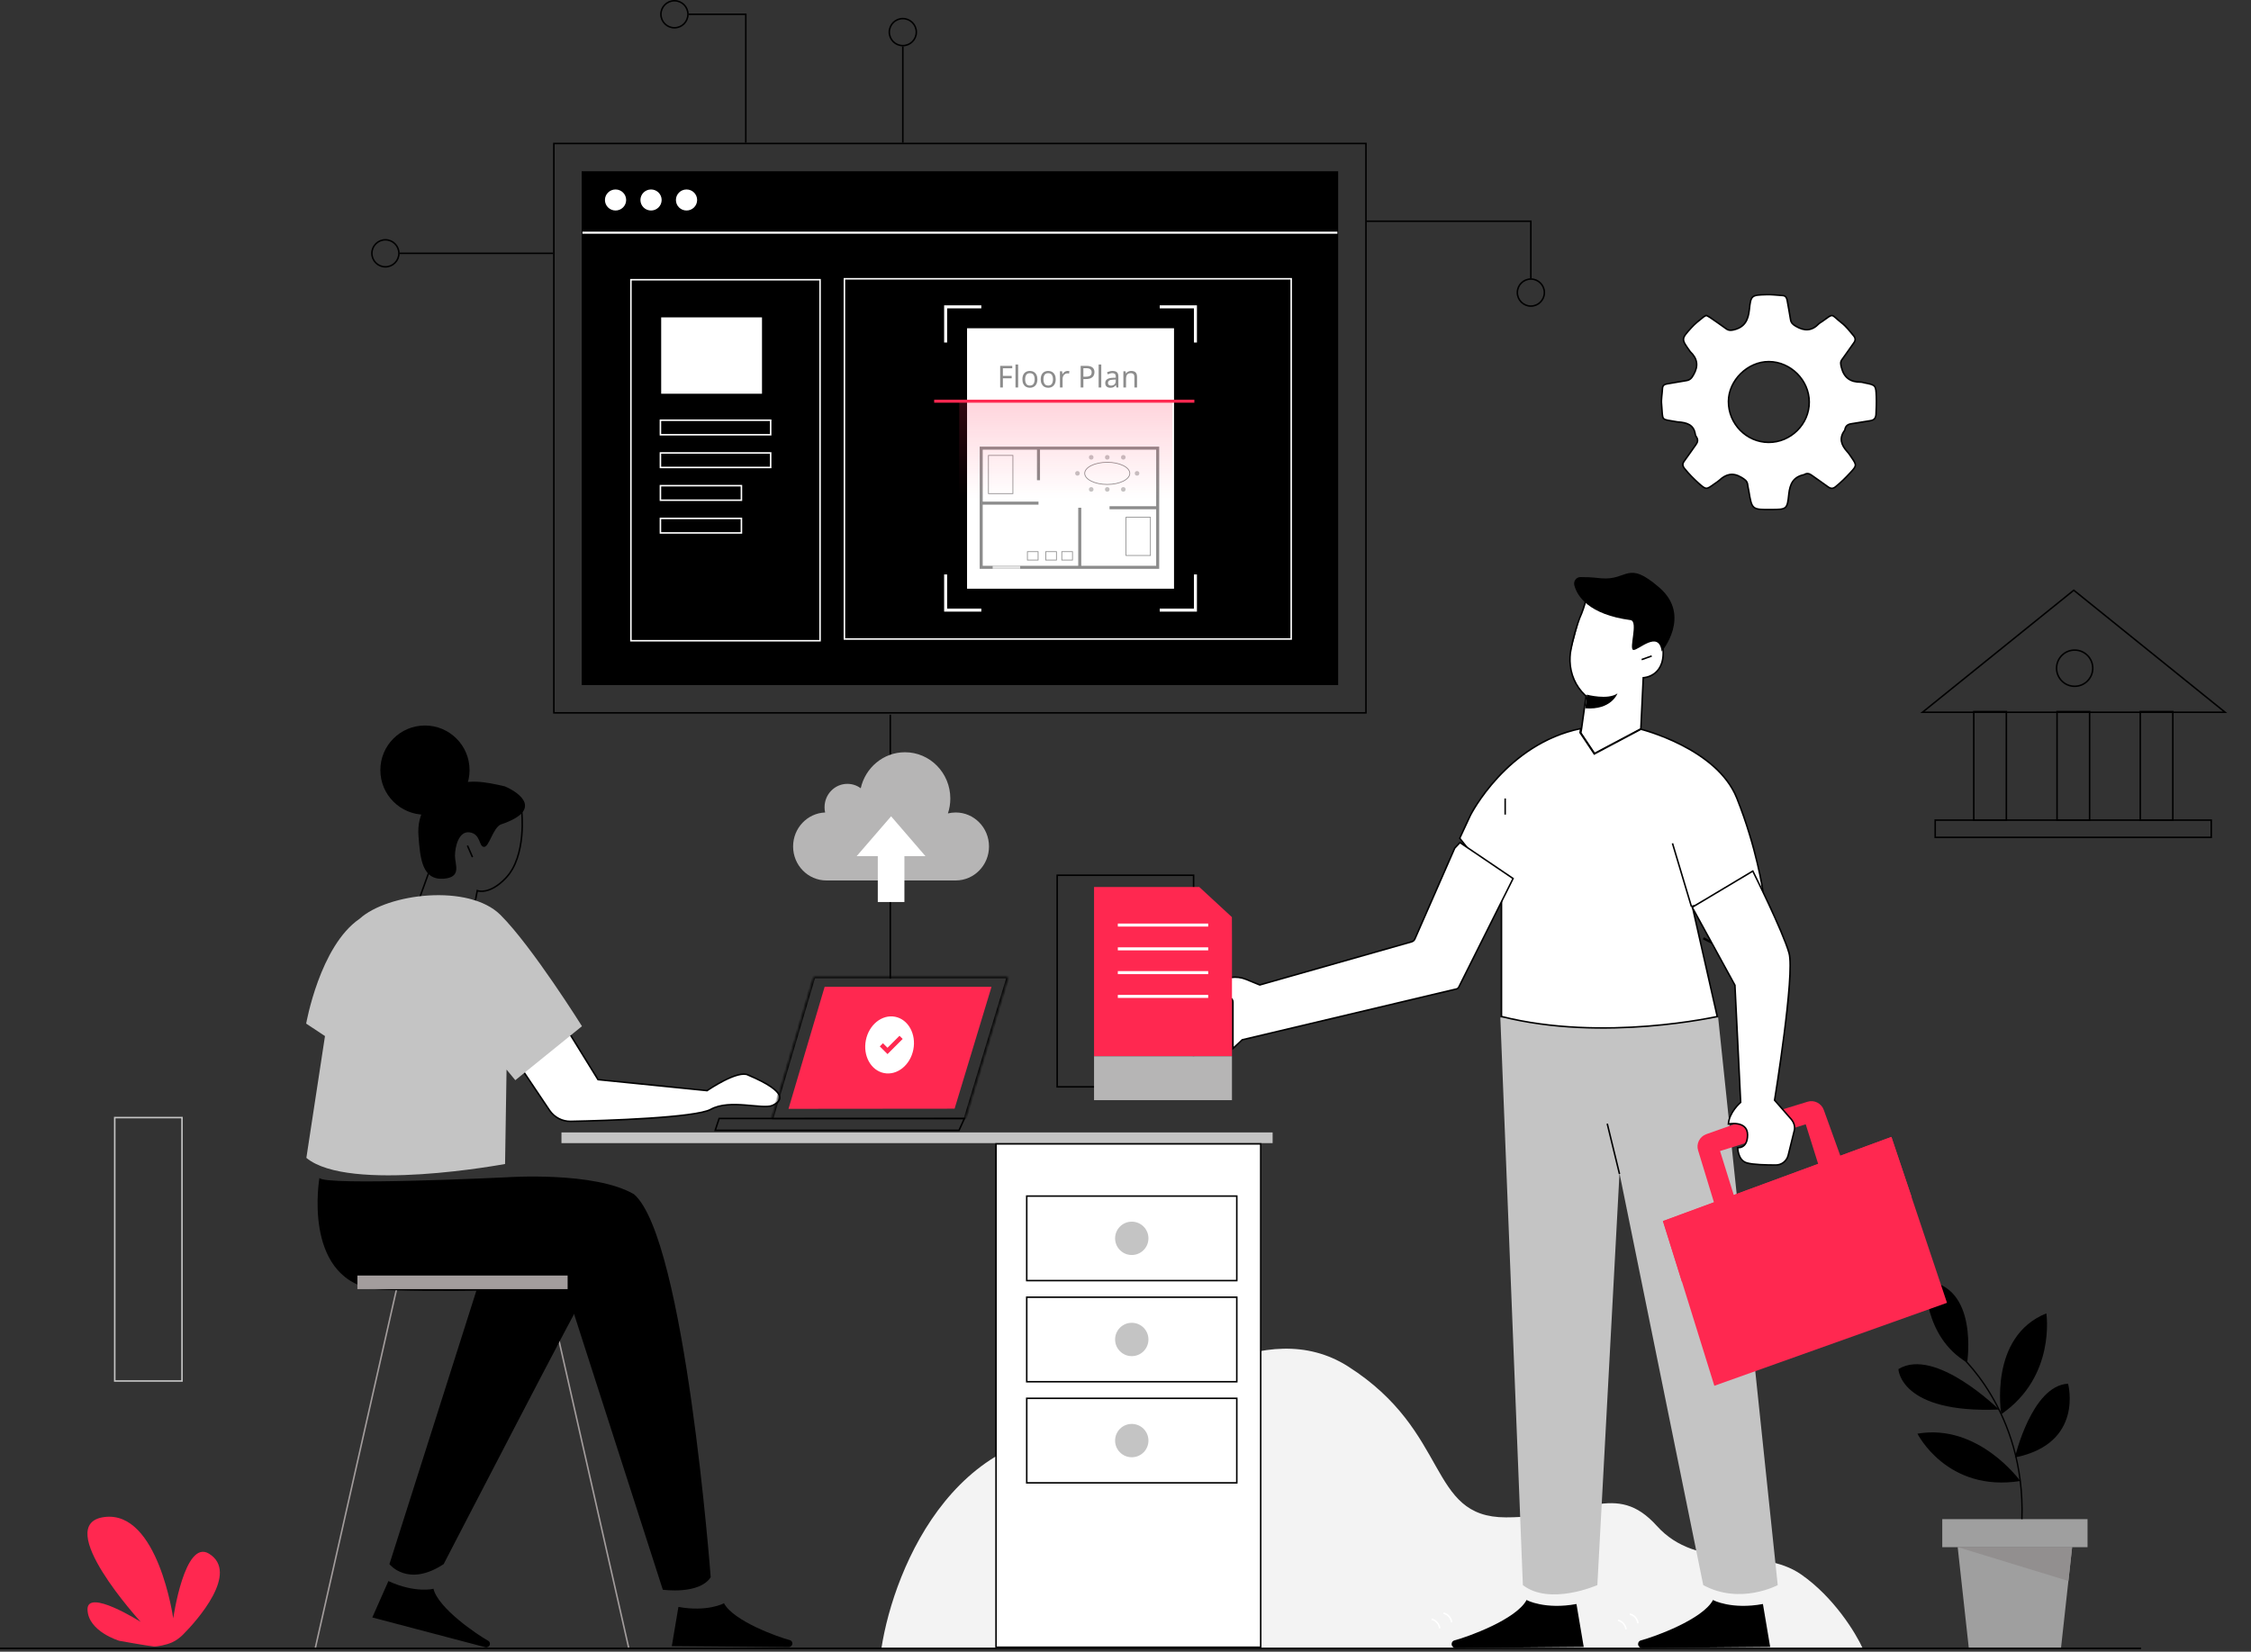 <svg width="744" height="546" viewBox="0 0 744 546" fill="none" xmlns="http://www.w3.org/2000/svg">
<rect x="0" y="0" width="744" height="546" fill="#333333" stroke="none"/>
<rect x="185.573" y="374.34" width="235.053" height="3.538" fill="#C4C4C4"/>
<path d="M620.159 131.153C620.016 127.292 619.98 127.292 616.154 126.541C615.797 126.47 615.439 126.327 615.117 126.327C611.649 126.363 609.468 124.933 608.61 121.394C608.36 120.393 608.181 119.642 608.86 118.784C610.183 116.997 611.399 115.174 612.686 113.386C613.329 112.528 613.329 111.813 612.65 110.991C611.399 109.49 610.183 107.881 608.646 106.702C604.963 103.806 606.286 103.413 602.21 106.308C601.852 106.559 601.459 106.737 601.173 107.023C598.849 109.454 596.382 109.526 593.557 107.845C592.592 107.274 591.984 106.773 591.805 105.629C591.484 103.52 591.054 101.411 590.697 99.302C590.518 98.444 590.196 97.729 589.124 97.693C587.336 97.586 585.548 97.336 583.796 97.407C578.898 97.55 578.683 97.586 578.183 102.412C577.825 105.879 576.61 108.167 573.07 109.025C572.105 109.24 571.425 109.311 570.603 108.739C568.815 107.416 566.992 106.201 565.204 104.95C564.811 104.7 564.382 104.485 563.953 104.271C563.524 104.521 563.13 104.664 562.844 104.95C561.486 106.022 560.127 107.095 558.983 108.382C555.658 112.064 555.658 112.064 558.554 116.103C558.589 116.139 558.625 116.21 558.661 116.246C561.021 118.498 561.45 120.929 559.769 123.86C559.162 124.968 558.589 125.648 557.338 125.826C555.229 126.148 553.119 126.577 551.01 126.899C550.044 127.042 549.508 127.471 549.472 128.507C549.401 130.223 549.007 131.975 549.186 133.655C549.722 139.446 548.685 138.409 554.335 139.446C554.442 139.482 554.585 139.482 554.692 139.482C557.445 139.696 559.877 140.304 560.341 143.664C560.377 143.95 560.556 144.236 560.735 144.486C561.271 145.344 561.164 146.131 560.556 146.953C559.269 148.74 558.053 150.564 556.73 152.351C555.979 153.352 556.087 154.031 556.873 154.996C558.268 156.712 559.805 158.285 561.45 159.751C563.917 161.931 563.953 161.895 566.67 159.929C567.206 159.536 567.778 159.214 568.243 158.785C570.46 156.712 572.712 156.104 575.537 157.784C576.645 158.464 577.539 158.964 577.647 160.323C577.718 160.966 577.897 161.609 578.004 162.253C579.041 168.473 579.041 168.473 585.405 168.437C590.482 168.401 590.733 168.401 591.233 163.397C591.591 160.001 592.699 157.677 596.203 156.927C596.275 156.927 596.31 156.891 596.382 156.855C597.204 156.355 597.955 156.498 598.706 157.034C600.494 158.321 602.317 159.536 604.105 160.859C605.07 161.574 605.821 161.645 606.786 160.823C608.467 159.465 609.969 157.963 611.434 156.39C613.794 153.852 613.759 153.817 611.756 150.921C611.363 150.385 611.041 149.813 610.576 149.348C608.61 147.168 607.716 144.915 609.683 142.27C609.754 142.163 609.79 142.056 609.79 141.948C610.004 140.697 610.862 140.197 612.042 140.054C614.045 139.768 616.047 139.375 618.049 139.089C619.265 138.91 619.908 138.445 620.051 137.087C620.159 135.049 620.23 133.119 620.159 131.153ZM584.547 146.238C577.218 146.202 571.247 140.09 571.282 132.69C571.318 125.719 577.647 119.499 584.654 119.535C591.877 119.571 597.991 125.719 597.991 132.904C598.027 140.197 591.877 146.274 584.547 146.238Z" fill="white" stroke="black" stroke-width="0.5" stroke-miterlimit="10"/>
<path d="M445.555 451.691C418.335 434.367 383.558 459.537 369.572 474.288C316.949 466.002 295.479 517.912 291.322 544.902H615.669C613.401 539.881 606.143 527.955 595.255 520.422C581.646 511.007 561.233 519.481 547.624 504.417C534.015 489.352 523.808 501.592 497.725 501.592C471.641 501.592 479.579 473.346 445.555 451.691Z" fill="#F3F3F3"/>
<path d="M56.862 542.917C58.089 542.391 59.501 541.338 60.436 540.402C65.168 535.668 79.228 519.833 69.061 513.578C60.998 508.668 57.259 534.973 57.259 534.973C57.259 534.973 52.234 499.257 34.531 501.478C16.827 503.699 46.508 536.142 46.508 536.142C46.508 536.142 28.688 524.86 28.922 532.109C29.155 539.357 39.439 542.397 39.439 542.397C39.439 542.397 48.846 544.092 50.832 544.267C52.059 544.326 54.876 543.794 56.862 542.917Z" fill="#FF2850"/>
<rect x="329.208" y="378.132" width="87.484" height="166.393" fill="white" stroke="black" stroke-width="0.5"/>
<rect x="339.358" y="395.383" width="69.424" height="27.939" stroke="black" stroke-width="0.5"/>
<circle cx="374.073" cy="409.353" r="5.511" fill="#C4C4C4"/>
<rect x="339.358" y="428.812" width="69.424" height="27.939" stroke="black" stroke-width="0.5"/>
<circle cx="374.073" cy="442.781" r="5.511" fill="#C4C4C4"/>
<rect x="339.358" y="462.239" width="69.424" height="27.939" stroke="black" stroke-width="0.5"/>
<circle cx="374.073" cy="476.209" r="5.511" fill="#C4C4C4"/>
<path d="M104.219 544.777L131.979 422.13H179.989L207.81 544.777" stroke="#A39D9D" stroke-width="0.5" stroke-miterlimit="10"/>
<path d="M167.123 290.307L167.122 290.308C164.474 293.077 162.178 294.11 160.564 294.46C159.755 294.635 159.113 294.64 158.677 294.603C158.459 294.584 158.293 294.554 158.183 294.531C158.128 294.519 158.087 294.508 158.061 294.501C158.048 294.497 158.038 294.494 158.033 294.492L158.027 294.491L158.027 294.491L158.027 294.491L158.027 294.491L158.026 294.49L157.756 294.399L157.702 294.68L157.123 297.689L137.999 298.705L142.172 287.198L154.867 263.894L156.226 263.215L166.596 262.79L172.42 268.014C172.422 268.035 172.425 268.06 172.428 268.089C172.44 268.2 172.456 268.365 172.474 268.578C172.51 269.003 172.554 269.62 172.584 270.383C172.644 271.911 172.65 274.025 172.432 276.37C171.995 281.071 170.663 286.646 167.123 290.307Z" stroke="black" stroke-width="0.5"/>
<path d="M187.999 341.247L197.593 356.782L197.658 356.887L197.78 356.9L233.619 360.518L233.71 360.527L233.786 360.475L233.644 360.269L233.786 360.475L233.786 360.475L233.788 360.474L233.793 360.47L233.815 360.455C233.834 360.442 233.863 360.423 233.9 360.397C233.976 360.346 234.087 360.272 234.23 360.177C234.517 359.988 234.93 359.72 235.437 359.405C236.452 358.774 237.84 357.954 239.335 357.197C240.831 356.439 242.426 355.748 243.855 355.369C245.301 354.986 246.51 354.941 247.289 355.384L247.302 355.392L247.315 355.397C250.736 356.84 253.142 358.115 254.777 359.236C256.418 360.361 257.255 361.314 257.578 362.1C257.891 362.861 257.733 363.487 257.301 364.027C256.857 364.584 256.121 365.049 255.291 365.426C254.509 365.767 253.264 365.82 251.681 365.736C250.751 365.687 249.733 365.594 248.652 365.495C247.898 365.426 247.114 365.354 246.308 365.292C242.421 364.995 238.092 364.942 234.871 366.74C234.279 367.069 233.297 367.381 231.985 367.673C230.679 367.964 229.068 368.229 227.234 368.471C223.565 368.954 219.018 369.342 214.261 369.65C204.747 370.266 194.411 370.563 188.624 370.677L188.624 370.677C185.845 370.732 183.226 369.357 181.643 367.045C181.643 367.045 181.642 367.044 181.642 367.044L172.333 353.182L187.999 341.247Z" fill="white" stroke="black" stroke-width="0.5"/>
<path d="M124.721 364.108L124.643 363.998C124.497 363.792 124.286 363.494 124.027 363.13C123.51 362.401 122.802 361.404 122.04 360.334C120.517 358.196 118.777 355.763 117.914 354.592C117.741 354.357 117.618 353.933 117.562 353.323C117.506 352.723 117.518 351.982 117.581 351.146C117.707 349.476 118.035 347.46 118.419 345.509C118.803 343.56 119.241 341.683 119.582 340.293C119.753 339.598 119.9 339.025 120.004 338.626C120.056 338.426 120.098 338.27 120.126 338.164L120.134 338.133L127.943 335.649L131.519 341.43L136.374 355.145L124.721 364.108Z" fill="white" stroke="black" stroke-width="0.5"/>
<path d="M147.924 260.389C154.325 257.189 160.438 258.462 166.84 259.939C172.183 262.21 179.387 267.917 165.459 272.57C162.874 273.801 161.643 280.141 159.919 279.956C158.196 279.772 158.934 275.709 155.241 275.155C151.61 274.601 150.379 279.956 150.379 282.911C150.379 285.865 152.718 289.989 146.624 290.481C139.546 290.974 138.87 283.873 138.316 276.303C137.762 268.732 141.523 263.59 147.924 260.389Z" fill="black"/>
<path d="M159.922 418.876L128.716 517.05C128.716 517.05 134.754 524.867 146.634 517.05C146.634 517.05 193.529 426.385 194.145 426.385C194.76 426.385 194.145 413.029 194.145 413.029L176.479 408.72H169.155L159.922 418.876Z" fill="black"/>
<path d="M154.502 279.525L156.164 283.341" stroke="black" stroke-width="0.5" stroke-miterlimit="10"/>
<path d="M101.197 338.368C101.197 338.368 105.69 312.701 118.862 303.714C128.095 295.282 154.993 292.02 165.456 302.483C175.92 312.947 192.354 339.229 192.354 339.229L170.319 357.079L167.426 353.571L166.934 384.777C166.934 384.777 115.231 394.441 101.259 382.746L107.414 342.491L101.197 338.368Z" fill="#C4C4C4"/>
<path d="M105.584 389.351C105.584 389.351 99.921 421.604 122.879 426.097C139.313 427.513 187.077 426.097 187.077 426.097L219.068 525.502C219.068 525.502 231.086 527.225 234.902 521.378C234.902 521.378 226.47 409.355 209.543 394.768C196.433 387.135 167.565 389.167 167.565 389.167C167.565 389.167 106.815 392.121 105.584 389.351Z" fill="black"/>
<path d="M187.615 421.646H118.124V426.14H187.615V421.646Z" fill="#A39D9D"/>
<path d="M128.377 522.651L123.057 534.677L160.435 544.524C161.058 544.682 161.742 544.279 161.899 543.66C162.037 543.118 161.766 542.554 161.318 542.358C157.757 540.38 144.838 531.67 143.259 525.168C143.317 525.265 137.058 526.675 128.377 522.651Z" fill="black"/>
<path d="M224.233 531.187L222.044 544.153L260.696 544.474C261.339 544.474 261.902 543.915 261.902 543.276C261.902 542.717 261.5 542.237 261.018 542.158C257.079 541.119 242.411 535.866 239.275 529.955C239.356 530.034 233.639 532.944 224.233 531.187Z" fill="black"/>
<circle cx="140.455" cy="254.571" r="14.743" fill="black"/>
<path d="M641.954 502.176H689.972V511.446H641.954V502.176Z" fill="#9F9F9F"/>
<path d="M647.05 511.417L650.739 544.902H681.189L684.878 511.417H647.05Z" fill="#9F9F9F"/>
<path d="M647.05 511.417H684.878L683.648 522.618L647.05 511.417Z" fill="#928F8F"/>
<path d="M668.277 502.176C669.536 466.117 647.049 447.312 647.049 447.312" stroke="black" stroke-width="0.448" stroke-miterlimit="10"/>
<path d="M650.182 450.412C650.182 450.412 654.164 424.97 636.392 423.42C636.392 423.42 635.66 441.902 650.182 450.412Z" fill="black"/>
<path d="M660.693 465.941C660.693 465.941 639.613 445.119 627.462 452.577C627.462 452.577 627.93 467.316 660.693 465.941Z" fill="black"/>
<path d="M676.356 434.152C676.356 434.152 679.606 455.033 661.453 467.491C661.453 467.462 657.179 441.902 676.356 434.152Z" fill="black"/>
<path d="M667.748 489.571C667.748 489.571 653.958 470.416 633.755 473.925C633.755 473.925 643.476 493.402 667.748 489.571Z" fill="black"/>
<path d="M665.964 481.792C665.964 481.792 671.527 457.987 683.532 457.402C683.532 457.402 688.948 477.201 665.964 481.792Z" fill="black"/>
<path d="M236.387 373.661L237.688 369.725H318.755L316.976 373.661H236.387Z" stroke="black" stroke-width="0.5"/>
<circle cx="505.98" cy="96.714" r="4.468" stroke="black" stroke-width="0.5"/>
<rect x="192.249" y="56.613" width="250.042" height="169.84" fill="black"/>
<ellipse cx="203.451" cy="66.109" rx="3.506" ry="3.478" fill="white"/>
<ellipse cx="215.181" cy="66.109" rx="3.506" ry="3.478" fill="white"/>
<ellipse cx="226.911" cy="66.109" rx="3.506" ry="3.478" fill="white"/>
<rect x="192.507" y="76.577" width="249.53" height="0.683" fill="white"/>
<rect x="208.528" y="92.464" width="62.515" height="119.339" stroke="white" stroke-width="0.5"/>
<rect x="279.096" y="92.154" width="147.671" height="119.079" stroke="white" stroke-width="0.5"/>
<rect x="319.629" y="108.509" width="68.408" height="86.099" fill="white"/>
<path d="M324.346 101.433H312.552V113.227" stroke="white"/>
<path d="M383.318 201.684H395.113V189.89" stroke="white"/>
<path d="M395.113 113.226L395.113 101.432L383.318 101.432" stroke="white"/>
<path d="M312.552 189.89L312.552 201.685L324.346 201.685" stroke="white"/>
<rect x="218.533" y="104.914" width="33.322" height="25.24" fill="white"/>
<rect x="218.282" y="138.909" width="36.437" height="4.802" stroke="white" stroke-width="0.5"/>
<rect x="218.282" y="149.728" width="36.437" height="4.802" stroke="white" stroke-width="0.5"/>
<rect x="218.282" y="160.547" width="26.774" height="4.802" stroke="white" stroke-width="0.5"/>
<rect x="218.282" y="171.366" width="26.774" height="4.802" stroke="white" stroke-width="0.5"/>
<rect x="183.063" y="47.428" width="268.413" height="188.211" stroke="black" stroke-width="0.5"/>
<path d="M246.503 47.178V4.718H227.632" stroke="black" stroke-width="0.5"/>
<circle cx="222.914" cy="4.718" r="4.468" stroke="black" stroke-width="0.5"/>
<circle cx="127.38" cy="83.74" r="4.468" stroke="black" stroke-width="0.5"/>
<circle cx="298.399" cy="10.615" r="4.468" stroke="black" stroke-width="0.5"/>
<path d="M298.399 47.178V15.333" stroke="black" stroke-width="0.5"/>
<path d="M451.726 73.125H505.98V91.996" stroke="black" stroke-width="0.5"/>
<path d="M182.813 83.74H132.097" stroke="black" stroke-width="0.5"/>
<mask id="path-61-inside-1" fill="white">
<path d="M319.031 369.81L333.243 322.879H268.99L255.073 369.869"/>
</mask>
<path d="M319.031 370.06L255.074 370.119L255.073 369.619L319.03 369.56L319.031 370.06ZM333.243 322.879V322.379H333.917L333.722 323.023L333.243 322.879ZM268.99 322.879L268.511 322.737L268.617 322.379H268.99V322.879ZM318.552 369.665L332.765 322.734L333.722 323.023L319.509 369.955L318.552 369.665ZM333.243 323.379H268.99V322.379H333.243V323.379ZM269.469 323.021L255.553 370.011L254.594 369.727L268.511 322.737L269.469 323.021Z" fill="black" mask="url(#path-61-inside-1)"/>
<path d="M315.515 366.492L327.715 326.206H272.56L260.614 366.543" fill="#FF2850"/>
<ellipse cx="294.029" cy="345.416" rx="7.996" ry="9.485" transform="rotate(11.133 294.029 345.416)" fill="white"/>
<path d="M291.313 345.379L293.338 347.402L297.827 342.913" stroke="#FF2850" stroke-width="1.482"/>
<path d="M562.984 310.16L569.114 313.316" stroke="black" stroke-width="0.762"/>
<path d="M558.741 346.792L562.81 353.804" stroke="black" stroke-width="0.762"/>
<path d="M567.879 336.346L587.574 523.979C587.574 523.979 575.198 530.633 562.956 523.979L535.276 387.845L527.957 523.979C527.957 523.979 512.255 530.899 503.339 523.979L495.887 336.346H567.879Z" fill="#C4C4C4"/>
<path d="M535.283 388.076L531.225 371.454" stroke="black" stroke-width="0.5"/>
<path d="M522.1 204.338C524.096 199.946 524.654 195.998 524.654 195.998L533.145 197.551L535.94 199.148C535.94 199.148 547.917 202.475 549.513 213.121C551.11 223.767 543.126 224.033 543.126 224.033L542.327 240.933L527.024 249.05L522.5 242.264L522.766 240.667L524.23 230.154C524.23 230.154 524.229 230.154 523.83 229.755C520.77 226.827 519.04 222.835 518.907 218.577C518.907 217.645 518.907 216.714 519.04 215.782" fill="white"/>
<path d="M522.1 204.338C524.096 199.946 524.654 195.998 524.654 195.998L533.145 197.551L535.94 199.148C535.94 199.148 547.917 202.475 549.513 213.121C551.11 223.767 543.126 224.033 543.126 224.033L542.327 240.933L527.024 249.05L522.5 242.264L522.766 240.667L524.23 230.154C524.23 230.154 524.229 230.154 523.83 229.755C520.77 226.827 519.04 222.835 518.907 218.577C518.907 217.645 518.907 216.714 519.04 215.782C519.887 210.779 521.433 206.068 522.1 204.338Z" stroke="black" stroke-width="0.5" stroke-miterlimit="10"/>
<path d="M545.922 216.846L542.596 218.043" stroke="black" stroke-width="0.5" stroke-miterlimit="10"/>
<path d="M524.492 229.622C524.492 229.622 531.411 231.485 534.605 229.222C534.605 229.222 532.609 234.811 523.959 234.146L524.492 229.622Z" fill="black"/>
<path d="M496.216 294.405L496.27 294.474V294.561V336.018C513.144 340.286 530.996 340.283 544.655 339.207C551.508 338.667 557.302 337.857 561.383 337.183C563.423 336.845 565.034 336.542 566.135 336.322C566.685 336.213 567.108 336.124 567.393 336.063C567.464 336.048 567.526 336.035 567.58 336.023L559.385 299.806L559.33 299.561L559.575 299.507L582.635 294.367C582.62 294.264 582.598 294.126 582.571 293.956C582.504 293.536 582.4 292.917 582.255 292.121C581.965 290.53 581.508 288.234 580.844 285.42C579.515 279.789 577.356 272.083 574.035 263.781C570.743 255.55 562.827 249.863 555.69 246.228C552.126 244.414 548.769 243.116 546.303 242.273C545.07 241.851 544.06 241.543 543.359 241.341C543.009 241.239 542.736 241.164 542.55 241.115C542.471 241.094 542.407 241.077 542.361 241.065L527.143 249.137L526.943 249.243L526.818 249.055L522.293 242.269L522.239 242.186L522.255 242.089L522.461 240.85C510.201 243.363 501.114 250.47 495.072 256.988C492.023 260.277 489.753 263.414 488.245 265.727C487.491 266.883 486.928 267.834 486.554 268.494C486.367 268.825 486.227 269.082 486.135 269.257C486.088 269.344 486.053 269.411 486.031 269.456L486.005 269.506L485.999 269.518L485.997 269.521L485.997 269.522L482.472 277.094L496.216 294.405Z" fill="white" stroke="black" stroke-width="0.5"/>
<path d="M559.042 299.665L552.787 278.773" stroke="black" stroke-width="0.5" stroke-miterlimit="10"/>
<path d="M497.488 263.954V269.277" stroke="black" stroke-width="0.5" stroke-miterlimit="10"/>
<path d="M522.365 190.764C520.901 190.764 519.969 192.228 520.369 193.558C521.3 197.018 525.026 203.14 538.999 205.003C541.527 205.535 538.257 214.587 539.854 214.854C541.45 215.12 548.289 208.068 549.221 215.387C549.221 215.387 559.226 203.539 548.447 194.224C537.668 184.909 538.2 191.961 529.151 191.163C525.825 190.764 523.695 190.764 522.365 190.764Z" fill="black"/>
<path d="M521.056 530.228L523.454 544.432L481.112 544.784C480.408 544.784 479.791 544.171 479.791 543.471C479.791 542.859 480.232 542.334 480.76 542.246C485.075 541.109 501.143 535.354 504.578 528.878C504.49 528.966 510.753 532.153 521.056 530.228Z" fill="black"/>
<path d="M582.681 530.228L585.079 544.432L542.737 544.784C542.033 544.784 541.416 544.171 541.416 543.471C541.416 542.859 541.856 542.334 542.385 542.246C546.7 541.109 562.768 535.354 566.203 528.878C566.115 528.966 572.378 532.153 582.681 530.228Z" fill="black"/>
<path d="M477.107 533.25C477.868 533.392 479.475 534.195 479.815 536.275" stroke="white" stroke-width="0.5"/>
<path d="M538.692 533.583C539.453 533.724 541.059 534.528 541.399 536.608" stroke="white" stroke-width="0.5"/>
<path d="M473.177 535.267C473.938 535.408 475.545 536.212 475.885 538.292" stroke="white" stroke-width="0.5"/>
<path d="M534.757 535.6C535.518 535.741 537.125 536.544 537.464 538.625" stroke="white" stroke-width="0.5"/>
<rect x="37.923" y="369.435" width="22.232" height="87.073" stroke="#C4C4C4" stroke-width="0.5"/>
<path d="M0 544.902H707.665" stroke="black" stroke-width="0.5"/>
<circle cx="685.717" cy="220.883" r="5.985" stroke="black" stroke-width="0.5"/>
<path d="M635.404 235.453L685.424 195.11L735.444 235.453H635.404Z" stroke="black" stroke-width="0.5"/>
<rect x="652.376" y="235.235" width="10.763" height="35.905" stroke="black" stroke-width="0.5"/>
<rect x="679.891" y="235.235" width="10.763" height="35.905" stroke="black" stroke-width="0.5"/>
<rect x="707.402" y="235.235" width="10.763" height="35.905" stroke="black" stroke-width="0.5"/>
<rect x="639.622" y="271.102" width="91.238" height="5.702" stroke="black" stroke-width="0.5"/>
<path d="M331.476 128.081H330.576V120.941H334.566V121.731H331.476V124.261H334.376V125.051H331.476V128.081ZM336.522 128.081H335.642V120.481H336.522V128.081ZM342.88 125.391C342.88 126.277 342.653 126.964 342.2 127.451C341.753 127.937 341.147 128.181 340.38 128.181C339.907 128.181 339.483 128.074 339.11 127.861C338.743 127.641 338.453 127.324 338.24 126.911C338.027 126.491 337.92 125.984 337.92 125.391C337.92 124.504 338.14 123.821 338.58 123.341C339.027 122.861 339.637 122.621 340.41 122.621C340.89 122.621 341.317 122.731 341.69 122.951C342.063 123.164 342.353 123.477 342.56 123.891C342.773 124.297 342.88 124.797 342.88 125.391ZM338.83 125.391C338.83 126.024 338.953 126.527 339.2 126.901C339.453 127.267 339.853 127.451 340.4 127.451C340.94 127.451 341.337 127.267 341.59 126.901C341.843 126.527 341.97 126.024 341.97 125.391C341.97 124.757 341.843 124.261 341.59 123.901C341.337 123.541 340.937 123.361 340.39 123.361C339.843 123.361 339.447 123.541 339.2 123.901C338.953 124.261 338.83 124.757 338.83 125.391ZM348.935 125.391C348.935 126.277 348.708 126.964 348.255 127.451C347.808 127.937 347.201 128.181 346.435 128.181C345.961 128.181 345.538 128.074 345.165 127.861C344.798 127.641 344.508 127.324 344.295 126.911C344.081 126.491 343.975 125.984 343.975 125.391C343.975 124.504 344.195 123.821 344.635 123.341C345.081 122.861 345.691 122.621 346.465 122.621C346.945 122.621 347.371 122.731 347.745 122.951C348.118 123.164 348.408 123.477 348.615 123.891C348.828 124.297 348.935 124.797 348.935 125.391ZM344.885 125.391C344.885 126.024 345.008 126.527 345.255 126.901C345.508 127.267 345.908 127.451 346.455 127.451C346.995 127.451 347.391 127.267 347.645 126.901C347.898 126.527 348.025 126.024 348.025 125.391C348.025 124.757 347.898 124.261 347.645 123.901C347.391 123.541 346.991 123.361 346.445 123.361C345.898 123.361 345.501 123.541 345.255 123.901C345.008 124.261 344.885 124.757 344.885 125.391ZM352.829 122.621C352.929 122.621 353.036 122.627 353.149 122.641C353.263 122.647 353.366 122.661 353.459 122.681L353.349 123.491C353.263 123.471 353.166 123.454 353.059 123.441C352.953 123.427 352.856 123.421 352.769 123.421C352.496 123.421 352.239 123.497 351.999 123.651C351.759 123.797 351.566 124.007 351.419 124.281C351.279 124.547 351.209 124.861 351.209 125.221V128.081H350.329V122.721H351.049L351.149 123.701H351.189C351.356 123.407 351.576 123.154 351.849 122.941C352.129 122.727 352.456 122.621 352.829 122.621ZM359.068 120.941C360.001 120.941 360.681 121.124 361.108 121.491C361.535 121.857 361.748 122.374 361.748 123.041C361.748 123.434 361.658 123.804 361.478 124.151C361.305 124.491 361.008 124.767 360.588 124.981C360.175 125.194 359.611 125.301 358.898 125.301H358.078V128.081H357.178V120.941H359.068ZM358.988 121.711H358.078V124.531H358.798C359.478 124.531 359.985 124.421 360.318 124.201C360.651 123.981 360.818 123.607 360.818 123.081C360.818 122.621 360.668 122.277 360.368 122.051C360.075 121.824 359.615 121.711 358.988 121.711ZM363.993 128.081H363.113V120.481H363.993V128.081ZM367.721 122.631C368.374 122.631 368.857 122.774 369.171 123.061C369.484 123.347 369.641 123.804 369.641 124.431V128.081H369.001L368.831 127.321H368.791C368.557 127.614 368.311 127.831 368.051 127.971C367.791 128.111 367.437 128.181 366.991 128.181C366.504 128.181 366.101 128.054 365.781 127.801C365.461 127.541 365.301 127.137 365.301 126.591C365.301 126.057 365.511 125.647 365.931 125.361C366.351 125.067 366.997 124.907 367.871 124.881L368.781 124.851V124.531C368.781 124.084 368.684 123.774 368.491 123.601C368.297 123.427 368.024 123.341 367.671 123.341C367.391 123.341 367.124 123.384 366.871 123.471C366.617 123.551 366.381 123.644 366.161 123.751L365.891 123.091C366.124 122.964 366.401 122.857 366.721 122.771C367.041 122.677 367.374 122.631 367.721 122.631ZM368.771 125.461L367.981 125.491C367.314 125.517 366.851 125.624 366.591 125.811C366.337 125.997 366.211 126.261 366.211 126.601C366.211 126.901 366.301 127.121 366.481 127.261C366.667 127.401 366.904 127.471 367.191 127.471C367.637 127.471 368.011 127.347 368.311 127.101C368.617 126.847 368.771 126.461 368.771 125.941V125.461ZM373.876 122.621C374.516 122.621 375 122.777 375.326 123.091C375.653 123.404 375.816 123.904 375.816 124.591V128.081H374.946V124.651C374.946 123.791 374.546 123.361 373.746 123.361C373.153 123.361 372.743 123.527 372.516 123.861C372.29 124.194 372.176 124.674 372.176 125.301V128.081H371.296V122.721H372.006L372.136 123.451H372.186C372.36 123.171 372.6 122.964 372.906 122.831C373.213 122.691 373.536 122.621 373.876 122.621Z" fill="#8C8C8C"/>
<path d="M382.638 148.142H324.303V187.536H382.638V148.142Z" stroke="#8C8C8C" stroke-miterlimit="10"/>
<path d="M324.303 166.324H343.243" stroke="#8C8C8C" stroke-miterlimit="10"/>
<path d="M328.092 187.536H337.183" stroke="#E3E3E3" stroke-miterlimit="10"/>
<path d="M343.243 148.142V158.748" stroke="#8C8C8C" stroke-miterlimit="10"/>
<path d="M356.88 167.839L356.88 187.536" stroke="#8C8C8C" stroke-miterlimit="10"/>
<path d="M366.729 167.839H382.638" stroke="#8C8C8C" stroke-miterlimit="10"/>
<rect x="326.701" y="150.54" width="8.083" height="12.629" stroke="#8C8C8C" stroke-width="0.25"/>
<g style="mix-blend-mode:exclusion">
<rect x="339.58" y="182.358" width="3.538" height="2.78" stroke="#8C8C8C" stroke-width="0.25"/>
</g>
<g style="mix-blend-mode:exclusion">
<rect x="345.641" y="182.358" width="3.538" height="2.78" stroke="#8C8C8C" stroke-width="0.25"/>
</g>
<g style="mix-blend-mode:exclusion">
<rect x="350.944" y="182.358" width="3.538" height="2.78" stroke="#8C8C8C" stroke-width="0.25"/>
</g>
<rect x="372.156" y="170.995" width="8.083" height="12.629" stroke="#8C8C8C" stroke-width="0.25"/>
<path d="M373.422 156.475C373.422 157.448 372.63 158.363 371.272 159.042C369.922 159.717 368.048 160.138 365.971 160.138C363.894 160.138 362.02 159.717 360.67 159.042C359.312 158.363 358.52 157.448 358.52 156.475C358.52 155.502 359.312 154.587 360.67 153.909C362.02 153.234 363.894 152.812 365.971 152.812C368.048 152.812 369.922 153.234 371.272 153.909C372.63 154.587 373.422 155.502 373.422 156.475Z" stroke="#8C8C8C" stroke-width="0.25"/>
<circle cx="360.668" cy="151.172" r="0.758" fill="#C4C4C4"/>
<circle cx="356.122" cy="156.475" r="0.758" fill="#C4C4C4"/>
<circle cx="375.819" cy="156.475" r="0.758" fill="#C4C4C4"/>
<circle cx="360.668" cy="161.778" r="0.758" fill="#C4C4C4"/>
<circle cx="365.971" cy="151.172" r="0.758" fill="#C4C4C4"/>
<circle cx="365.971" cy="161.778" r="0.758" fill="#C4C4C4"/>
<circle cx="371.274" cy="151.172" r="0.758" fill="#C4C4C4"/>
<circle cx="371.274" cy="161.778" r="0.758" fill="#C4C4C4"/>
<path d="M308.762 132.622H394.759" stroke="#FF2850"/>
<rect x="317.051" y="132.622" width="70.456" height="32.12" fill="url(#paint0_linear)"/>
<path d="M294.256 323.486L294.256 282.859" stroke="black" stroke-width="0.5"/>
<path d="M294.256 276.861L294.256 236.234" stroke="black" stroke-width="0.5"/>
<path d="M326.886 279.814C326.886 286.02 321.965 291.048 315.888 291.048H273.134C267.058 291.048 262.136 286.02 262.136 279.814C262.136 273.747 266.838 268.804 272.722 268.579C272.584 268.018 272.529 267.456 272.529 266.838C272.529 262.569 275.911 259.115 280.063 259.115C281.713 259.115 283.252 259.648 284.49 260.575C286.002 253.779 291.968 248.667 299.117 248.667C307.393 248.667 314.101 255.52 314.101 263.974C314.101 265.687 313.826 267.344 313.304 268.888C314.129 268.692 314.981 268.579 315.888 268.579C321.965 268.579 326.886 273.607 326.886 279.814Z" fill="#B6B5B5"/>
<path d="M305.881 283.016H298.925V298.182H290.127V283.016H283.143L294.526 269.844L305.881 283.016Z" fill="white"/>
<path d="M407.518 346.593L407.518 331.293C407.518 330.147 406.399 329.336 405.31 329.693L401.202 331.039L401.201 331.039C400.447 331.289 399.487 331.057 398.954 330.448L398.954 330.447L398.948 330.441C398.184 329.625 398.273 328.304 399.194 327.534L402.468 324.998L402.469 324.997C405.112 322.936 408.699 322.475 411.749 323.697C411.749 323.697 411.75 323.697 411.75 323.697L416.298 325.558L416.378 325.59L416.461 325.567L466.568 311.332C467.051 311.195 467.448 310.849 467.649 310.389L480.814 280.376L482.539 278.529L490.686 284.027L490.686 284.028L500.106 290.41L482.152 326.305C481.995 326.618 481.707 326.846 481.366 326.927L410.648 343.701L410.583 343.717L410.534 343.762L407.518 346.593Z" fill="white" stroke="black" stroke-width="0.5"/>
<path d="M573.182 371.651L563.942 374.93C561.756 375.724 560.564 378.109 561.26 380.295L566.625 397.88L573.182 395.495L568.512 380.493L596.828 371.651L601.1 385.262L608.452 382.58L602.789 366.882C601.994 364.696 599.61 363.504 597.424 364.2L573.182 371.651Z" fill="#FF2850"/>
<path d="M573.433 325.737L573.43 325.68L573.403 325.629L559.311 299.91L579.339 287.951C579.414 288.101 579.521 288.318 579.658 288.594C579.939 289.162 580.342 289.981 580.832 290.986C581.813 292.997 583.141 295.753 584.531 298.732C587.316 304.699 590.336 311.534 591.323 315.086C591.561 315.946 591.674 317.346 591.679 319.162C591.685 320.97 591.584 323.169 591.407 325.61C591.054 330.494 590.396 336.338 589.676 341.962C588.956 347.585 588.174 352.986 587.572 356.98C587.271 358.977 587.015 360.623 586.834 361.77C586.744 362.343 586.672 362.791 586.623 363.096L586.567 363.444L586.553 363.533L586.549 363.555L586.548 363.561L586.548 363.562C586.548 363.562 586.548 363.562 586.795 363.603L586.548 363.562L586.529 363.678L586.606 363.767L592.067 370.022C592.068 370.023 592.068 370.023 592.069 370.024C593.017 371.163 593.383 372.569 593.012 373.867L593.012 373.867L593.01 373.875L591.023 381.922C591.023 381.922 591.023 381.923 591.023 381.923C590.553 383.8 588.864 385.111 586.993 385.111C585.406 385.111 583.523 385.086 581.779 384.987C580.029 384.888 578.439 384.715 577.425 384.425L577.42 384.424C575.853 384.009 575.075 382.717 574.689 381.474C574.497 380.855 574.406 380.262 574.364 379.821C574.347 379.648 574.338 379.499 574.333 379.383C574.409 379.387 574.498 379.39 574.596 379.387C574.928 379.379 575.377 379.315 575.829 379.089C576.758 378.625 577.606 377.526 577.606 375.128C577.606 373.897 577.184 373.037 576.528 372.458C575.882 371.887 575.033 371.612 574.214 371.49C573.392 371.368 572.575 371.397 571.967 371.456C571.681 371.483 571.439 371.518 571.262 371.546C571.397 369.655 572.331 367.936 573.273 366.657C573.767 365.985 574.259 365.442 574.627 365.066C574.811 364.878 574.964 364.733 575.07 364.635C575.123 364.586 575.164 364.549 575.192 364.524L575.223 364.497L575.231 364.49L575.233 364.489L575.233 364.489L575.327 364.409L575.321 364.286L573.433 325.737Z" fill="white" stroke="black" stroke-width="0.5"/>
<path d="M549.635 403.645L625.142 375.826L643.522 430.668L566.624 458.09L555.496 422.323L549.635 403.645Z" fill="#FF2850"/>
<path d="M631.799 395.597L555.894 423.714L549.635 403.645L625.142 375.826L631.799 395.597Z" fill="#FF2850"/>
<rect x="349.42" y="289.325" width="45.089" height="69.956" stroke="black" stroke-width="0.5"/>
<path d="M361.604 349.17H407.192V321.517V310.4L407.166 303.168L396.398 293.22H361.604V349.17Z" fill="#FF2850"/>
<path d="M369.463 305.796H399.332" stroke="white"/>
<path d="M369.463 313.656H399.332" stroke="white"/>
<path d="M369.463 321.516H399.332" stroke="white"/>
<path d="M369.463 329.376H399.332" stroke="white"/>
<rect x="361.603" y="349.17" width="45.589" height="14.506" fill="#B6B5B5"/>
<defs>
<linearGradient id="paint0_linear" x1="352.278" y1="132.622" x2="352.278" y2="164.742" gradientUnits="userSpaceOnUse">
<stop stop-color="#FF2850" stop-opacity="0.2"/>
<stop offset="1" stop-color="#FF2850" stop-opacity="0"/>
</linearGradient>
</defs>
</svg>
